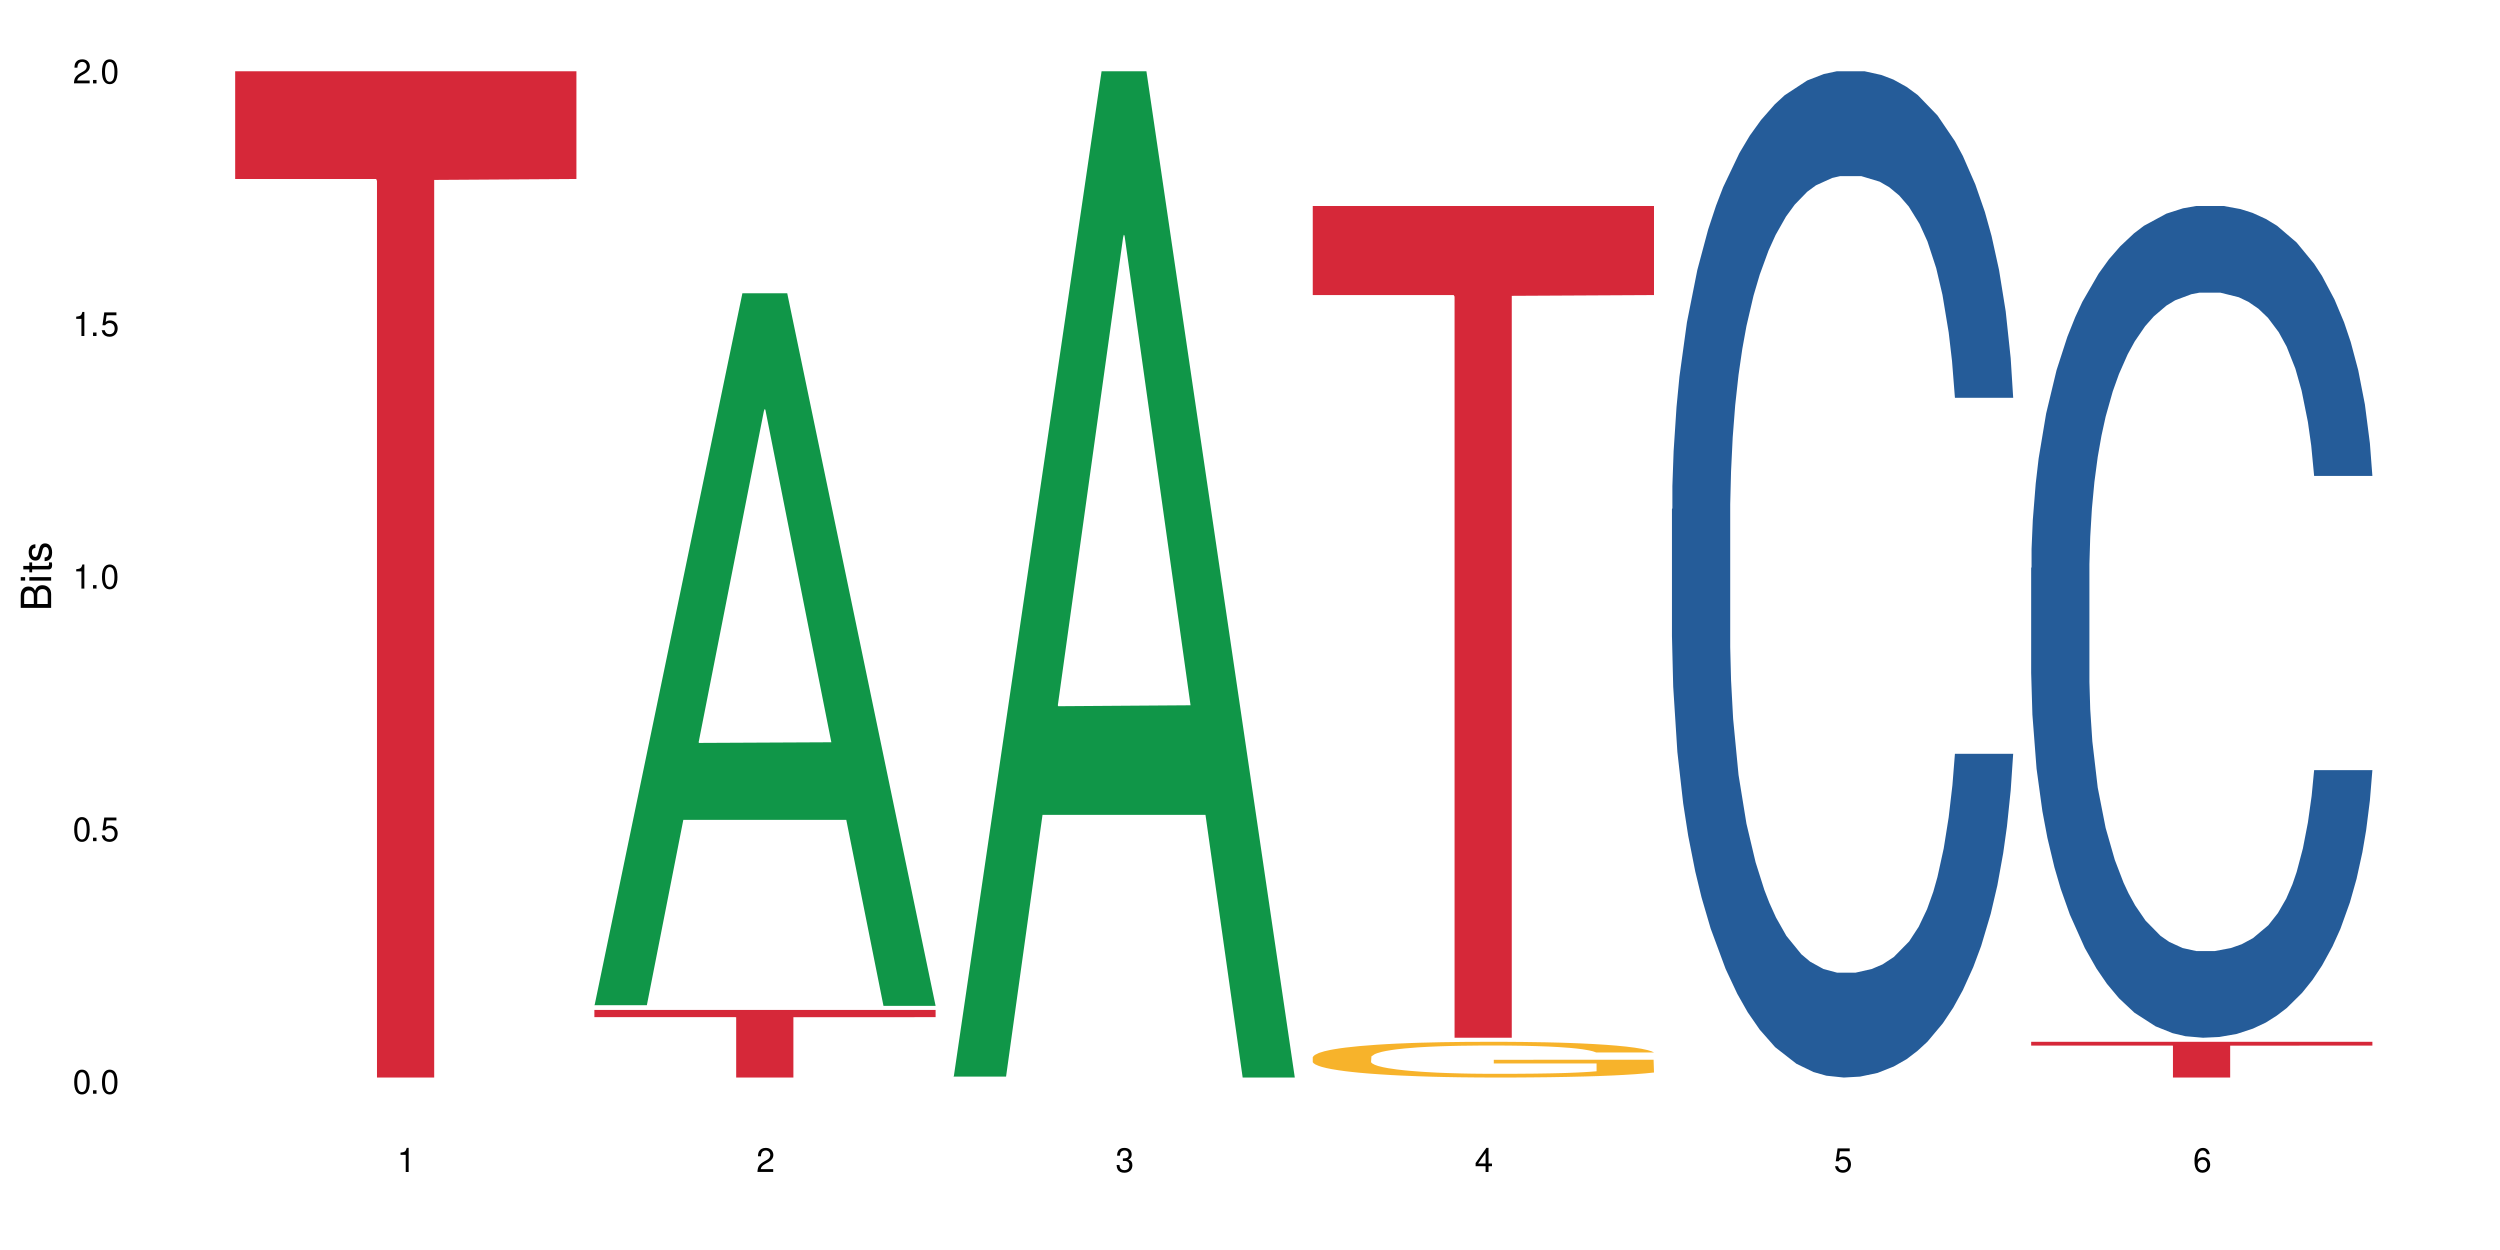 <?xml version="1.0" encoding="UTF-8"?>
<svg xmlns="http://www.w3.org/2000/svg" xmlns:xlink="http://www.w3.org/1999/xlink" width="720" height="360" viewBox="0 0 720 360">
<defs>
<g>
<g id="glyph-0-0">
</g>
<g id="glyph-0-1">
<path d="M 2.641 -6.938 C 2 -6.938 1.422 -6.656 1.078 -6.172 C 0.641 -5.562 0.406 -4.641 0.406 -3.359 C 0.406 -1.016 1.188 0.219 2.641 0.219 C 4.078 0.219 4.859 -1.016 4.859 -3.297 C 4.859 -4.641 4.656 -5.547 4.203 -6.172 C 3.844 -6.656 3.281 -6.938 2.641 -6.938 Z M 2.641 -6.188 C 3.547 -6.188 4 -5.25 4 -3.375 C 4 -1.406 3.562 -0.484 2.625 -0.484 C 1.734 -0.484 1.281 -1.438 1.281 -3.344 C 1.281 -5.25 1.734 -6.188 2.641 -6.188 Z M 2.641 -6.188 "/>
</g>
<g id="glyph-0-2">
<path d="M 1.828 -1 L 0.828 -1 L 0.828 0 L 1.828 0 Z M 1.828 -1 "/>
</g>
<g id="glyph-0-3">
<path d="M 4.562 -6.797 L 1.062 -6.797 L 0.547 -3.094 L 1.328 -3.094 C 1.719 -3.562 2.047 -3.734 2.578 -3.734 C 3.484 -3.734 4.062 -3.109 4.062 -2.094 C 4.062 -1.125 3.484 -0.531 2.578 -0.531 C 1.828 -0.531 1.375 -0.906 1.188 -1.672 L 0.328 -1.672 C 0.453 -1.109 0.547 -0.844 0.75 -0.594 C 1.125 -0.078 1.828 0.219 2.594 0.219 C 3.969 0.219 4.922 -0.781 4.922 -2.219 C 4.922 -3.562 4.031 -4.484 2.719 -4.484 C 2.25 -4.484 1.859 -4.359 1.469 -4.062 L 1.734 -5.969 L 4.562 -5.969 Z M 4.562 -6.797 "/>
</g>
<g id="glyph-0-4">
<path d="M 2.484 -4.938 L 2.484 0 L 3.328 0 L 3.328 -6.938 L 2.766 -6.938 C 2.469 -5.875 2.281 -5.734 0.984 -5.562 L 0.984 -4.938 Z M 2.484 -4.938 "/>
</g>
<g id="glyph-0-5">
<path d="M 4.859 -0.828 L 1.281 -0.828 C 1.359 -1.406 1.672 -1.781 2.5 -2.281 L 3.469 -2.828 C 4.406 -3.344 4.906 -4.062 4.906 -4.906 C 4.906 -5.484 4.672 -6.031 4.266 -6.406 C 3.859 -6.766 3.375 -6.938 2.719 -6.938 C 1.859 -6.938 1.219 -6.625 0.844 -6.031 C 0.609 -5.672 0.5 -5.234 0.484 -4.531 L 1.328 -4.531 C 1.359 -5.016 1.406 -5.281 1.531 -5.516 C 1.75 -5.938 2.188 -6.203 2.703 -6.203 C 3.469 -6.203 4.031 -5.641 4.031 -4.891 C 4.031 -4.344 3.719 -3.859 3.125 -3.516 L 2.234 -3 C 0.812 -2.172 0.406 -1.531 0.328 -0.016 L 4.859 -0.016 Z M 4.859 -0.828 "/>
</g>
<g id="glyph-0-6">
<path d="M 2.125 -3.188 L 2.578 -3.188 C 3.5 -3.188 3.984 -2.766 3.984 -1.922 C 3.984 -1.062 3.469 -0.531 2.594 -0.531 C 1.656 -0.531 1.203 -1 1.156 -2.016 L 0.312 -2.016 C 0.344 -1.453 0.438 -1.094 0.609 -0.781 C 0.953 -0.109 1.625 0.219 2.547 0.219 C 3.953 0.219 4.859 -0.625 4.859 -1.938 C 4.859 -2.828 4.516 -3.297 3.703 -3.594 C 4.344 -3.844 4.656 -4.328 4.656 -5.031 C 4.656 -6.219 3.875 -6.938 2.578 -6.938 C 1.203 -6.938 0.484 -6.172 0.453 -4.703 L 1.297 -4.703 C 1.312 -5.125 1.344 -5.359 1.453 -5.578 C 1.641 -5.969 2.062 -6.203 2.594 -6.203 C 3.344 -6.203 3.797 -5.75 3.797 -5 C 3.797 -4.516 3.609 -4.219 3.25 -4.047 C 3.016 -3.953 2.703 -3.922 2.125 -3.906 Z M 2.125 -3.188 "/>
</g>
<g id="glyph-0-7">
<path d="M 3.141 -1.672 L 3.141 0 L 3.984 0 L 3.984 -1.672 L 4.984 -1.672 L 4.984 -2.438 L 3.984 -2.438 L 3.984 -6.938 L 3.359 -6.938 L 0.266 -2.578 L 0.266 -1.672 Z M 3.141 -2.438 L 1 -2.438 L 3.141 -5.5 Z M 3.141 -2.438 "/>
</g>
<g id="glyph-0-8">
<path d="M 4.781 -5.125 C 4.609 -6.266 3.891 -6.938 2.844 -6.938 C 2.094 -6.938 1.422 -6.578 1.031 -5.953 C 0.594 -5.266 0.406 -4.422 0.406 -3.172 C 0.406 -2 0.578 -1.25 0.984 -0.641 C 1.359 -0.078 1.953 0.219 2.703 0.219 C 3.984 0.219 4.922 -0.75 4.922 -2.094 C 4.922 -3.375 4.062 -4.281 2.844 -4.281 C 2.172 -4.281 1.641 -4.031 1.281 -3.516 C 1.281 -5.234 1.828 -6.188 2.797 -6.188 C 3.391 -6.188 3.797 -5.797 3.938 -5.125 Z M 2.734 -3.531 C 3.547 -3.531 4.062 -2.953 4.062 -2.031 C 4.062 -1.156 3.484 -0.531 2.703 -0.531 C 1.922 -0.531 1.328 -1.188 1.328 -2.078 C 1.328 -2.938 1.906 -3.531 2.734 -3.531 Z M 2.734 -3.531 "/>
</g>
<g id="glyph-1-0">
</g>
<g id="glyph-1-1">
<path d="M 0 -0.953 L 0 -4.891 C 0 -5.719 -0.234 -6.344 -0.734 -6.797 C -1.188 -7.234 -1.812 -7.469 -2.5 -7.469 C -3.547 -7.469 -4.188 -7 -4.625 -5.875 C -4.984 -6.688 -5.625 -7.094 -6.531 -7.094 C -7.172 -7.094 -7.734 -6.859 -8.141 -6.391 C -8.562 -5.922 -8.75 -5.344 -8.75 -4.5 L -8.75 -0.953 Z M -4.984 -2.062 L -7.766 -2.062 L -7.766 -4.219 C -7.766 -4.844 -7.688 -5.203 -7.453 -5.5 C -7.219 -5.812 -6.859 -5.969 -6.375 -5.969 C -5.891 -5.969 -5.531 -5.812 -5.297 -5.5 C -5.062 -5.203 -4.984 -4.844 -4.984 -4.219 Z M -0.984 -2.062 L -4 -2.062 L -4 -4.781 C -4 -5.766 -3.438 -6.359 -2.484 -6.359 C -1.547 -6.359 -0.984 -5.766 -0.984 -4.781 Z M -0.984 -2.062 "/>
</g>
<g id="glyph-1-2">
<path d="M -6.281 -1.797 L -6.281 -0.797 L 0 -0.797 L 0 -1.797 Z M -8.75 -1.797 L -8.75 -0.797 L -7.484 -0.797 L -7.484 -1.797 Z M -8.75 -1.797 "/>
</g>
<g id="glyph-1-3">
<path d="M -6.281 -3.047 L -6.281 -2.016 L -8.016 -2.016 L -8.016 -1.016 L -6.281 -1.016 L -6.281 -0.172 L -5.469 -0.172 L -5.469 -1.016 L -0.719 -1.016 C -0.078 -1.016 0.281 -1.453 0.281 -2.234 C 0.281 -2.5 0.25 -2.719 0.188 -3.047 L -0.641 -3.047 C -0.609 -2.906 -0.594 -2.766 -0.594 -2.562 C -0.594 -2.141 -0.719 -2.016 -1.156 -2.016 L -5.469 -2.016 L -5.469 -3.047 Z M -6.281 -3.047 "/>
</g>
<g id="glyph-1-4">
<path d="M -4.531 -5.25 C -5.766 -5.25 -6.469 -4.422 -6.469 -2.969 C -6.469 -1.516 -5.719 -0.562 -4.547 -0.562 C -3.562 -0.562 -3.094 -1.062 -2.734 -2.562 L -2.516 -3.484 C -2.344 -4.188 -2.094 -4.469 -1.641 -4.469 C -1.047 -4.469 -0.641 -3.875 -0.641 -3 C -0.641 -2.453 -0.797 -2 -1.062 -1.75 C -1.25 -1.594 -1.422 -1.531 -1.875 -1.469 L -1.875 -0.406 C -0.422 -0.453 0.281 -1.266 0.281 -2.922 C 0.281 -4.5 -0.5 -5.516 -1.719 -5.516 C -2.656 -5.516 -3.172 -4.984 -3.469 -3.734 L -3.703 -2.766 C -3.891 -1.953 -4.156 -1.609 -4.594 -1.609 C -5.188 -1.609 -5.547 -2.125 -5.547 -2.938 C -5.547 -3.75 -5.203 -4.172 -4.531 -4.203 Z M -4.531 -5.25 "/>
</g>
</g>
</defs>
<rect x="-72" y="-36" width="864" height="432" fill="rgb(100%, 100%, 100%)" fill-opacity="1"/>
<path fill-rule="nonzero" fill="rgb(83.922%, 15.686%, 22.353%)" fill-opacity="1" d="M 67.73 20.527 L 166.008 20.527 L 166.008 51.547 L 125.047 51.82 L 125.047 310.332 L 108.57 310.332 L 108.57 52.094 L 108.332 51.547 L 67.73 51.547 Z M 67.73 20.527 "/>
<path fill-rule="nonzero" fill="rgb(6.275%, 58.824%, 28.235%)" fill-opacity="1" d="M 171.18 289.5 L 171.285 289.309 L 213.809 84.465 L 226.723 84.465 L 269.453 289.691 L 254.441 289.691 L 243.73 236.121 L 196.797 236.121 L 186.297 289.5 L 171.18 289.5 L 201.312 213.961 L 239.426 213.77 L 220.422 117.996 L 220.211 117.805 L 220 118.383 L 201.207 213.77 L 201.312 213.961 Z M 171.18 289.5 "/>
<path fill-rule="nonzero" fill="rgb(83.922%, 15.686%, 22.353%)" fill-opacity="1" d="M 171.18 290.855 L 269.453 290.855 L 269.453 292.941 L 228.496 292.961 L 228.496 310.332 L 212.02 310.332 L 212.02 292.977 L 211.777 292.941 L 171.18 292.941 Z M 171.18 290.855 "/>
<path fill-rule="nonzero" fill="rgb(6.275%, 58.824%, 28.235%)" fill-opacity="1" d="M 274.629 310.059 L 274.73 309.789 L 317.254 20.527 L 330.168 20.527 L 372.902 310.332 L 357.887 310.332 L 347.18 234.684 L 300.246 234.684 L 289.746 310.059 L 274.629 310.059 L 304.762 203.391 L 342.875 203.117 L 323.871 67.875 L 323.66 67.602 L 323.449 68.418 L 304.656 203.117 L 304.762 203.391 Z M 274.629 310.059 "/>
<path fill-rule="nonzero" fill="rgb(96.863%, 70.196%, 16.863%)" fill-opacity="1" d="M 378.074 304.445 L 378.195 304.438 L 378.195 304.246 L 378.676 303.824 L 379.871 303.242 L 381.43 302.762 L 383.109 302.387 L 384.188 302.188 L 385.984 301.906 L 387.543 301.699 L 391.496 301.277 L 396.531 300.883 L 399.289 300.711 L 402.402 300.551 L 406.84 300.375 L 408.875 300.309 L 415.109 300.156 L 422.18 300.062 L 429.969 300.035 L 433.566 300.043 L 438.48 300.082 L 445.191 300.184 L 449.023 300.277 L 452.02 300.375 L 455.137 300.496 L 458.973 300.684 L 462.566 300.91 L 465.445 301.137 L 468.32 301.418 L 470.719 301.719 L 472.754 302.047 L 474.555 302.441 L 475.633 302.77 L 476.352 303.102 L 459.691 303.102 L 458.734 302.77 L 457.652 302.516 L 455.855 302.207 L 454.059 301.98 L 452.262 301.801 L 448.906 301.559 L 446.027 301.406 L 442.434 301.277 L 438.957 301.191 L 435.004 301.137 L 432.605 301.117 L 426.254 301.117 L 420.5 301.184 L 417.145 301.258 L 414.75 301.332 L 411.395 301.473 L 409.355 301.586 L 408.156 301.66 L 404.562 301.953 L 402.164 302.215 L 400.848 302.395 L 399.168 302.676 L 397.969 302.93 L 396.652 303.309 L 395.934 303.59 L 394.973 304.23 L 394.855 305.922 L 395.215 306.277 L 395.934 306.664 L 396.891 307.004 L 398.328 307.359 L 399.766 307.633 L 402.285 308 L 404.441 308.246 L 406.121 308.406 L 409.355 308.66 L 410.672 308.742 L 413.789 308.914 L 417.027 309.043 L 420.98 309.156 L 423.977 309.215 L 428.77 309.262 L 434.883 309.262 L 442.074 309.203 L 446.629 309.129 L 449.746 309.055 L 451.781 308.988 L 454.297 308.883 L 456.098 308.789 L 457.773 308.688 L 459.812 308.527 L 459.812 306.277 L 430.211 306.27 L 430.211 305.215 L 476.23 305.207 L 476.352 308.883 L 473.832 309.137 L 470.719 309.383 L 467.723 309.57 L 464.605 309.73 L 460.172 309.91 L 456.574 310.023 L 451.062 310.152 L 446.027 310.238 L 440.754 310.293 L 436.082 310.324 L 430.57 310.332 L 425.656 310.312 L 420.383 310.258 L 416.188 310.184 L 412.352 310.09 L 408.516 309.965 L 403.723 309.77 L 400.605 309.609 L 397.371 309.41 L 394.133 309.176 L 391.258 308.922 L 389.34 308.723 L 387.422 308.5 L 385.387 308.215 L 383.469 307.898 L 382.031 307.605 L 380.711 307.277 L 379.754 306.965 L 378.793 306.543 L 378.316 306.203 L 378.074 305.914 Z M 378.074 304.445 "/>
<path fill-rule="nonzero" fill="rgb(83.922%, 15.686%, 22.353%)" fill-opacity="1" d="M 378.074 59.336 L 476.352 59.336 L 476.352 84.977 L 435.391 85.203 L 435.391 298.871 L 418.914 298.871 L 418.914 85.426 L 418.676 84.977 L 378.074 84.977 Z M 378.074 59.336 "/>
<path fill-rule="nonzero" fill="rgb(14.51%, 36.078%, 60%)" fill-opacity="1" d="M 481.523 146.621 L 481.645 146.355 L 481.645 140 L 482.004 129.934 L 482.84 117.215 L 483.68 108.477 L 485.836 92.844 L 488.832 77.746 L 491.949 66.09 L 494.227 59.203 L 496.266 53.902 L 500.938 44.102 L 503.934 39.07 L 507.172 34.566 L 511.125 30.062 L 514 27.414 L 520.473 23.176 L 525.27 21.32 L 528.984 20.527 L 537.012 20.527 L 541.809 21.586 L 545.281 22.91 L 549.117 25.031 L 552.352 27.414 L 557.984 33.242 L 563.02 40.66 L 565.297 44.898 L 568.891 53.109 L 571.648 61.055 L 573.566 67.945 L 575.723 77.746 L 577.641 89.668 L 579.078 103.176 L 579.797 114.566 L 563.02 114.566 L 562.18 103.973 L 561.223 95.758 L 559.426 84.898 L 557.625 77.215 L 555.109 69.535 L 552.832 64.5 L 549.715 59.469 L 546.961 56.289 L 544.082 53.902 L 541.328 52.316 L 536.055 50.727 L 529.941 50.727 L 527.664 51.254 L 522.992 53.375 L 520.473 55.23 L 516.879 58.938 L 514.363 62.383 L 511.367 67.68 L 509.328 72.184 L 506.812 79.07 L 505.012 85.164 L 502.977 93.906 L 501.777 100.527 L 500.699 107.945 L 499.738 116.688 L 499.02 125.957 L 498.543 135.762 L 498.301 145.297 L 498.301 186.355 L 498.543 195.895 L 499.141 207.02 L 500.699 223.18 L 502.977 237.219 L 505.613 248.344 L 508.129 256.293 L 509.566 260 L 511.484 264.238 L 514.48 269.535 L 518.797 274.836 L 521.312 276.953 L 525.148 279.074 L 529.102 280.133 L 534.375 280.133 L 539.051 279.074 L 542.168 277.75 L 545.402 275.629 L 549.836 271.125 L 552.594 266.887 L 554.988 261.855 L 556.789 256.82 L 557.984 252.582 L 559.785 244.371 L 561.223 235.363 L 562.301 226.094 L 563.02 217.086 L 579.797 217.086 L 579.078 227.684 L 578 238.012 L 576.922 245.695 L 575.246 254.969 L 573.328 263.18 L 570.57 272.449 L 568.293 278.543 L 565.297 285.168 L 562.539 290.199 L 559.543 294.703 L 555.109 300 L 552.234 302.648 L 549.117 305.035 L 545.402 307.152 L 540.727 309.008 L 535.695 310.066 L 531.02 310.332 L 525.988 309.801 L 522.27 308.742 L 517.359 306.359 L 511.246 301.59 L 506.812 296.559 L 503.336 291.523 L 500.34 286.227 L 496.984 279.074 L 492.668 267.418 L 490.031 258.41 L 488.234 250.992 L 486.195 240.664 L 484.758 231.391 L 483.082 216.555 L 481.883 197.746 L 481.523 183.18 Z M 481.523 146.621 "/>
<path fill-rule="nonzero" fill="rgb(14.51%, 36.078%, 60%)" fill-opacity="1" d="M 584.973 163.559 L 585.09 163.34 L 585.09 158.086 L 585.449 149.766 L 586.289 139.254 L 587.129 132.027 L 589.285 119.109 L 592.281 106.629 L 595.398 96.996 L 597.676 91.305 L 599.711 86.926 L 604.387 78.824 L 607.383 74.664 L 610.617 70.941 L 614.574 67.219 L 617.449 65.027 L 623.922 61.527 L 628.715 59.992 L 632.43 59.336 L 640.461 59.336 L 645.254 60.211 L 648.73 61.309 L 652.566 63.059 L 655.801 65.027 L 661.434 69.848 L 666.469 75.977 L 668.746 79.48 L 672.34 86.27 L 675.098 92.836 L 677.016 98.527 L 679.172 106.629 L 681.09 116.484 L 682.527 127.648 L 683.246 137.066 L 666.469 137.066 L 665.629 128.305 L 664.672 121.52 L 662.871 112.543 L 661.074 106.191 L 658.559 99.844 L 656.281 95.684 L 653.164 91.523 L 650.406 88.895 L 647.531 86.926 L 644.773 85.609 L 639.504 84.297 L 633.391 84.297 L 631.113 84.734 L 626.438 86.488 L 623.922 88.02 L 620.328 91.086 L 617.809 93.93 L 614.812 98.309 L 612.777 102.031 L 610.258 107.727 L 608.461 112.762 L 606.426 119.984 L 605.227 125.461 L 604.148 131.59 L 603.188 138.816 L 602.469 146.48 L 601.988 154.582 L 601.75 162.465 L 601.75 196.402 L 601.988 204.281 L 602.59 213.48 L 604.148 226.836 L 606.426 238.441 L 609.059 247.637 L 611.578 254.203 L 613.016 257.27 L 614.934 260.773 L 617.93 265.152 L 622.242 269.531 L 624.762 271.281 L 628.598 273.035 L 632.551 273.91 L 637.824 273.91 L 642.5 273.035 L 645.613 271.938 L 648.852 270.188 L 653.285 266.465 L 656.043 262.961 L 658.438 258.801 L 660.234 254.641 L 661.434 251.141 L 663.23 244.352 L 664.672 236.906 L 665.75 229.242 L 666.469 221.801 L 683.246 221.801 L 682.527 230.559 L 681.449 239.098 L 680.371 245.445 L 678.691 253.109 L 676.773 259.898 L 674.02 267.559 L 671.742 272.598 L 668.746 278.07 L 665.988 282.23 L 662.992 285.953 L 658.559 290.332 L 655.68 292.52 L 652.566 294.492 L 648.852 296.242 L 644.176 297.777 L 639.141 298.652 L 634.469 298.871 L 629.434 298.434 L 625.719 297.559 L 620.805 295.586 L 614.695 291.645 L 610.258 287.484 L 606.785 283.324 L 603.789 278.945 L 600.43 273.035 L 596.117 263.398 L 593.48 255.957 L 591.684 249.824 L 589.645 241.285 L 588.207 233.621 L 586.527 221.363 L 585.332 205.816 L 584.973 193.773 Z M 584.973 163.559 "/>
<path fill-rule="nonzero" fill="rgb(83.922%, 15.686%, 22.353%)" fill-opacity="1" d="M 584.973 300.035 L 683.246 300.035 L 683.246 301.137 L 642.289 301.148 L 642.289 310.332 L 625.809 310.332 L 625.809 301.156 L 625.57 301.137 L 584.973 301.137 Z M 584.973 300.035 "/>
<g fill="rgb(0%, 0%, 0%)" fill-opacity="1">
<use xlink:href="#glyph-0-1" x="20.965" y="314.993"/>
<use xlink:href="#glyph-0-2" x="25.965" y="314.993"/>
<use xlink:href="#glyph-0-1" x="28.965" y="314.993"/>
</g>
<g fill="rgb(0%, 0%, 0%)" fill-opacity="1">
<use xlink:href="#glyph-0-1" x="20.965" y="242.251"/>
<use xlink:href="#glyph-0-2" x="25.965" y="242.251"/>
<use xlink:href="#glyph-0-3" x="28.965" y="242.251"/>
</g>
<g fill="rgb(0%, 0%, 0%)" fill-opacity="1">
<use xlink:href="#glyph-0-4" x="20.965" y="169.509"/>
<use xlink:href="#glyph-0-2" x="25.965" y="169.509"/>
<use xlink:href="#glyph-0-1" x="28.965" y="169.509"/>
</g>
<g fill="rgb(0%, 0%, 0%)" fill-opacity="1">
<use xlink:href="#glyph-0-4" x="20.965" y="96.767"/>
<use xlink:href="#glyph-0-2" x="25.965" y="96.767"/>
<use xlink:href="#glyph-0-3" x="28.965" y="96.767"/>
</g>
<g fill="rgb(0%, 0%, 0%)" fill-opacity="1">
<use xlink:href="#glyph-0-5" x="20.965" y="24.024"/>
<use xlink:href="#glyph-0-2" x="25.965" y="24.024"/>
<use xlink:href="#glyph-0-1" x="28.965" y="24.024"/>
</g>
<g fill="rgb(0%, 0%, 0%)" fill-opacity="1">
<use xlink:href="#glyph-0-4" x="114.367" y="337.532"/>
</g>
<g fill="rgb(0%, 0%, 0%)" fill-opacity="1">
<use xlink:href="#glyph-0-5" x="217.816" y="337.532"/>
</g>
<g fill="rgb(0%, 0%, 0%)" fill-opacity="1">
<use xlink:href="#glyph-0-6" x="321.266" y="337.532"/>
</g>
<g fill="rgb(0%, 0%, 0%)" fill-opacity="1">
<use xlink:href="#glyph-0-7" x="424.711" y="337.532"/>
</g>
<g fill="rgb(0%, 0%, 0%)" fill-opacity="1">
<use xlink:href="#glyph-0-3" x="528.16" y="337.532"/>
</g>
<g fill="rgb(0%, 0%, 0%)" fill-opacity="1">
<use xlink:href="#glyph-0-8" x="631.609" y="337.532"/>
</g>
<g fill="rgb(0%, 0%, 0%)" fill-opacity="1">
<use xlink:href="#glyph-1-1" x="14.725" y="176.012"/>
<use xlink:href="#glyph-1-2" x="14.725" y="168.012"/>
<use xlink:href="#glyph-1-3" x="14.725" y="165.012"/>
<use xlink:href="#glyph-1-4" x="14.725" y="162.012"/>
</g>
</svg>
